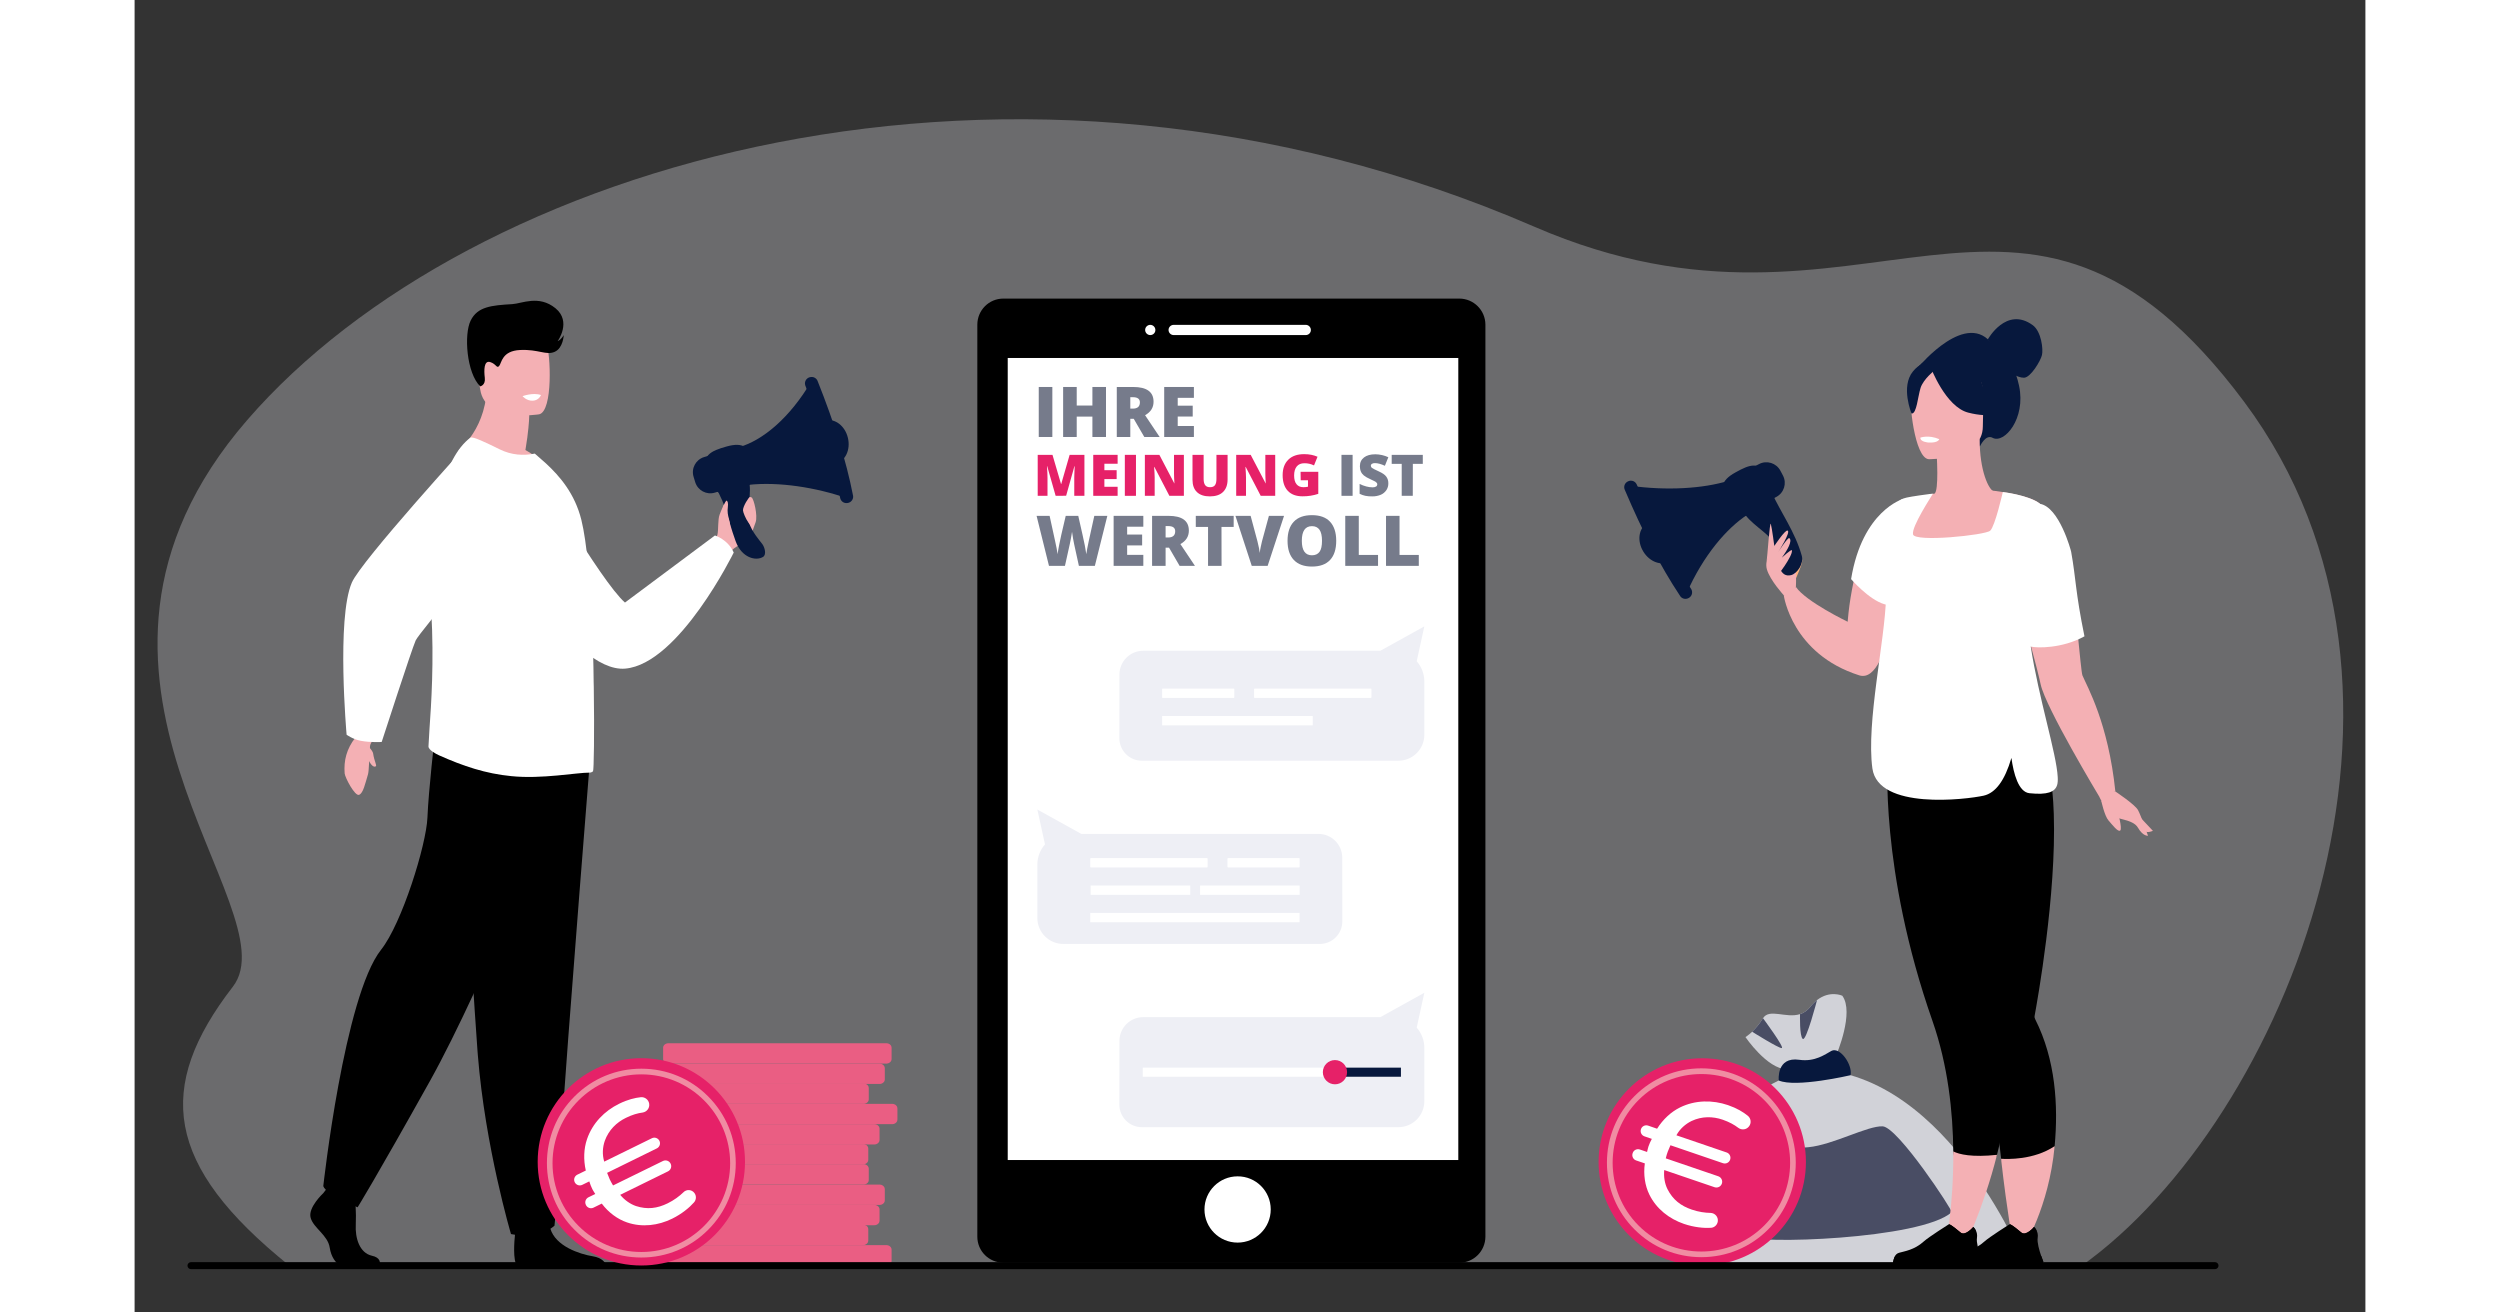 <?xml version="1.0" encoding="utf-8"?>
<!-- Generator: Adobe Illustrator 26.5.0, SVG Export Plug-In . SVG Version: 6.00 Build 0)  -->
<svg xmlns="http://www.w3.org/2000/svg" xmlns:xlink="http://www.w3.org/1999/xlink" version="1.1" id="Ebene_1" x="0px" y="0px" viewBox="0 0 3185 1873.6" style="enable-background:new 0 0 3185 1873.6;" xml:space="preserve" width="903px" height="474px">
<rect x="0" y="0" width="3185" height="1873.6" fill="#333333" stroke="none"/>
<style type="text/css">
	.st0{display:none;}
	.st1{display:inline;fill:#07183D;}
	.st2{opacity:0.3;fill:#EEEFF5;enable-background:new    ;}
	.st3{fill:#D1D2D8;}
	.st4{fill:#07183D;}
	.st5{fill:#494D64;}
	.st6{fill:#E62168;}
	.st7{fill:#F08CA2;}
	.st8{fill:#FFFFFF;}
	.st9{fill:#EA5E83;}
	.st10{fill:#FFB27D;}
	.st11{fill:#F4B0B4;}
	.st12{fill:#CF645B;}
	.st13{fill:#EEEFF5;}
	.st14{fill:none;stroke:#07183D;stroke-width:13;stroke-miterlimit:10;}
	.st15{fill:none;stroke:#FFFFFF;stroke-width:13;stroke-miterlimit:10;}
	.st16{fill:#767B8B;}
</style>
<g id="Raw" class="st0">
</g>
<g id="Hintergrund" class="st0">
	<rect x="-485.7" y="-216.9" class="st1" width="4023.9" height="2393"/>
</g>
<g id="Grafiken">
	<g>
		<path class="st2" d="M221,1807c-178.5-143.3-191.7-254.6-80.7-398.3c85.4-110.5-296.3-443.1,20.4-808.9S1251.5,0.3,1998.5,323.7    c473.9,205.2,693.3-179.2,1013.4,250c308.6,413.8,57.6,1027.2-231.8,1233.3C1670.9,1807,221,1807,221,1807z"/>
		<path class="st3" d="M2299.9,1480.7c0,0,30.7,45.3,58.9,46c28.2,0.6,71-21,71-21s25.9-60.4,8.3-84.1c0,0-17.6-8.1-36,6.2    c-3.2,2.5-6.4,5.6-9.5,9.6c-4.5,5.6-9.5,8.8-14.8,10.5c-20.1,6.4-43.9-8.7-52.9,5.9c-5.2,8.5-10.9,14.8-15.5,19.3    C2303.9,1478.2,2299.9,1480.7,2299.9,1480.7z"/>
		<path class="st3" d="M2700.4,1807.8c0,0-108.6-275.9-304-281.1c0,0-180.4,21-190.4,281.1H2700.4z"/>
		<path class="st4" d="M2449.9,1535.1c0,0-78.3,18.3-102.5,7.5c0,0-3.7-34.3,29.3-29.5c22.6,3.3,37.3-8.1,45.9-12.7    C2434.9,1493.9,2453.2,1520.7,2449.9,1535.1z"/>
		<path class="st5" d="M2381.7,1483.3c5,3.9,20.4-55.5,20.4-55.5c-3.2,2.5-6.4,5.6-9.5,9.6c-4.5,5.6-9.5,8.8-14.8,10.5    C2377.8,1449.6,2376.9,1479.5,2381.7,1483.3z"/>
		<path class="st5" d="M2309.4,1473c1.1,0.7,37.3,23.4,42.2,23.4c5,0-26.7-42.7-26.7-42.7C2319.8,1462.2,2314.1,1468.6,2309.4,1473z    "/>
		<path class="st5" d="M2594.3,1730.7c2-1.8-76.8-121.7-98.6-122.6c-21.7-0.9-70.5,26.3-105.8,29.8s-69.6-7-76.2,14.9    s-25.1,99.5-13.8,111.9C2311.2,1777.2,2551,1769.6,2594.3,1730.7z"/>
		<g>
			<ellipse class="st6" cx="2238.2" cy="1658.9" rx="148" ry="148"/>
			<path class="st7" d="M2141.6,1755.4c-25.5-25.5-39.5-59.3-39.5-95.3s14-69.9,39.5-95.3c25.5-25.5,59.3-39.5,95.3-39.5     s69.9,14,95.3,39.5c25.5,25.5,39.5,59.3,39.5,95.3s-14,69.9-39.5,95.3c-25.5,25.5-59.3,39.5-95.3,39.5     C2201,1794.9,2167.1,1780.9,2141.6,1755.4z M2326.6,1570.5c-49.4-49.4-129.8-49.4-179.3,0c-49.4,49.4-49.4,129.8,0,179.3     c49.4,49.4,129.8,49.4,179.3,0C2376,1700.3,2376,1619.9,2326.6,1570.5z"/>
			<path class="st8" d="M2260.4,1743.8c-0.7,5-4.8,8.9-9.9,9.2c-10,0.6-24-0.7-38.4-5.6c-21-7.2-39.3-21.3-49.4-41.8     c-6.3-12.8-8.7-28.6-6.5-44.6l-12.4-4.2c-4.2-1.4-6.5-6-5-10.3l0.1-0.3c1.4-4.2,6-6.5,10.3-5l10.2,3.5c0.9-3.6,1.3-6,2-7.9     c1.1-3.2,2.7-6.9,4.8-10.8l-10.5-3.6c-4.2-1.4-6.5-6-5-10.3l0,0c1.4-4.2,6-6.5,10.3-5l12.7,4.4c8.5-13.5,20-24.1,32.8-30.4     c21.8-10.7,46.4-10.8,68.4-3.3c12.8,4.4,21.8,9.9,28.3,15.2c4.6,3.7,5.4,10.3,1.9,15l-0.1,0.1c-3.6,4.9-10.5,5.8-15.4,2.1     c-5.5-4.2-12.7-8.3-22.3-11.6c-14-4.8-29.6-5.1-44.4,1.9c-8.6,4.2-16.6,11.1-21.6,20.4l71.7,24.5c4.2,1.4,6.5,6,5,10.3l0,0     c-1.4,4.2-6,6.5-10.3,5l-74.9-25.6c-1.5,3.4-3,6.8-3.8,9c-1,2.9-2,5.7-2.9,9.7l75,25.6c4.3,1.5,6.6,6.2,5.1,10.5l0,0     c-1.5,4.3-6.2,6.6-10.5,5.1l-71.8-24.5c-0.9,10,0.8,19.5,4.6,27.2c7.7,15.1,18.9,23.9,34.8,29.3c9.7,3.3,19,4.6,26.8,4.7     C2256.4,1731.9,2261.3,1737.5,2260.4,1743.8L2260.4,1743.8z"/>
		</g>
		<path class="st9" d="M1080.8,1784v16.4c0,1.3-0.5,2.5-1.3,3.5c-0.9,1.1-2.1,1.9-3.5,2.4c-0.4,0.1-0.9,0.3-1.4,0.3    c-0.4,0.1-0.9,0.1-1.3,0.1H762c-4,0-7.3-2.7-7.5-6c0-0.1,0-0.2,0-0.3V1784c0-0.1,0-0.2,0-0.3c0.2-3.3,3.5-6,7.5-6h311.3    c0.5,0,0.9,0,1.3,0.1c0.5,0.1,0.9,0.2,1.4,0.3c1.4,0.5,2.7,1.3,3.5,2.4C1080.3,1781.5,1080.8,1782.7,1080.8,1784z"/>
		<path class="st9" d="M1047.5,1755v16.4c0,1.3-0.5,2.5-1.3,3.5c-0.9,1.1-2.1,1.9-3.5,2.4c-0.4,0.1-0.9,0.3-1.4,0.3    c-0.4,0.1-0.9,0.1-1.3,0.1H728.7c-4,0-7.3-2.7-7.5-6c0-0.1,0-0.2,0-0.3V1755c0-0.1,0-0.2,0-0.3c0.2-3.3,3.5-6,7.5-6H1040    c0.2,0,0.4,0,0.6,0c0.1,0,0.2,0,0.3,0c0.1,0,0.2,0,0.3,0c0.1,0,0.1,0,0.2,0c0.5,0.1,0.9,0.2,1.4,0.3c0.1,0,0.1,0,0.2,0.1    c0.1,0,0.1,0,0.2,0.1c0.1,0,0.3,0.1,0.4,0.2c0.1,0,0.1,0.1,0.2,0.1s0.1,0.1,0.2,0.1c0.1,0.1,0.2,0.1,0.4,0.2    c0.1,0.1,0.3,0.2,0.4,0.2c0.1,0.1,0.2,0.1,0.3,0.2l0,0c0.1,0,0.1,0.1,0.2,0.1c0.2,0.1,0.4,0.3,0.5,0.5c0.1,0,0.1,0.1,0.1,0.1    s0.1,0.1,0.1,0.2c0.1,0.1,0.2,0.2,0.3,0.3C1047.1,1752.4,1047.5,1753.7,1047.5,1755z"/>
		<path class="st9" d="M1063.6,1726.6v16.4c0,1.3-0.5,2.5-1.3,3.5c-0.9,1.1-2.1,1.9-3.5,2.4c-0.4,0.1-0.9,0.3-1.4,0.3    c-0.4,0.1-0.9,0.1-1.3,0.1H744.8c-1.2,0-2.4-0.3-3.5-0.7c-2.2-1-3.8-2.8-4-5c0-0.1,0-0.2,0-0.3c0-0.1,0-0.2,0-0.3v-16.4    c0-0.1,0-0.2,0-0.3c0.2-3.3,3.5-6,7.5-6h311.3c0.5,0,0.9,0,1.3,0.1c0.5,0.1,0.9,0.2,1.4,0.3c1.4,0.5,2.7,1.3,3.5,2.4    C1063.1,1724.1,1063.6,1725.3,1063.6,1726.6z"/>
		<path class="st9" d="M1071.1,1697.6v16.4c0,1.3-0.5,2.5-1.3,3.5c-0.9,1.1-2.1,1.9-3.5,2.4c-0.4,0.1-0.9,0.3-1.4,0.3    c-0.4,0.1-0.9,0.1-1.3,0.1H752.3c-4,0-7.3-2.7-7.5-6c0-0.1,0-0.2,0-0.3v-16.4c0-0.1,0-0.2,0-0.3c0.2-3.1,3-5.6,6.6-6    c0.3,0,0.6,0,0.9,0h311.3c0.5,0,0.9,0,1.3,0.1c0.5,0.1,0.9,0.2,1.4,0.3c1.4,0.5,2.7,1.3,3.5,2.4    C1070.6,1695,1071.1,1696.3,1071.1,1697.6z"/>
		<path class="st9" d="M1048.2,1668.5v16.4c0,1.3-0.5,2.5-1.3,3.5c-0.9,1.1-2.1,1.9-3.5,2.4c-0.4,0.1-0.9,0.3-1.4,0.3    c-0.1,0-0.3,0-0.4,0.1c-0.1,0-0.2,0-0.2,0c-0.1,0-0.2,0-0.2,0c-0.1,0-0.3,0-0.4,0H729.5c-4,0-7.3-2.7-7.5-6c0-0.1,0-0.2,0-0.3    v-16.4c0-0.1,0-0.2,0-0.3c0-0.1,0-0.2,0-0.3c0.3-2.7,2.6-4.9,5.6-5.5c0.1,0,0.2,0,0.2,0c0.5-0.1,1.1-0.2,1.6-0.2h311.3    c0.2,0,0.5,0,0.7,0c0.1,0,0.2,0,0.3,0l0,0c0.1,0,0.2,0,0.3,0c0.5,0.1,0.9,0.2,1.4,0.3c1.4,0.5,2.7,1.3,3.5,2.4    S1048.2,1667.2,1048.2,1668.5z"/>
		<path class="st9" d="M1047.5,1639.7v16.4c0,1.3-0.5,2.5-1.3,3.5c-0.9,1.1-2.1,1.9-3.5,2.4c-0.3,0.1-0.7,0.2-1.1,0.3l0,0    c-0.1,0-0.2,0-0.3,0.1c-0.4,0.1-0.9,0.1-1.3,0.1H728.7c-0.3,0-0.7,0-1-0.1c-0.1,0-0.2,0-0.4,0c-3.4-0.5-6-2.9-6.2-5.9    c0-0.1,0-0.2,0-0.3v-16.4c0-0.1,0-0.2,0-0.3c0.2-3.3,3.5-6,7.5-6h311.3c0.2,0,0.4,0,0.6,0c0.1,0,0.2,0,0.3,0c0.1,0,0.2,0,0.3,0    c0.1,0,0.1,0,0.2,0c0.5,0.1,0.9,0.2,1.4,0.3c0.1,0,0.1,0,0.2,0.1c0.1,0,0.1,0,0.2,0.1c0.1,0,0.3,0.1,0.4,0.2s0.3,0.1,0.4,0.2    s0.2,0.1,0.4,0.2c0.1,0.1,0.3,0.2,0.4,0.2c0.1,0.1,0.2,0.1,0.3,0.2l0,0c0.1,0,0.1,0.1,0.2,0.1c0.2,0.1,0.4,0.3,0.5,0.5    c0.1,0,0.1,0.1,0.1,0.1c0,0.1,0.1,0.1,0.1,0.2c0.1,0.1,0.2,0.2,0.3,0.3C1047.1,1637.2,1047.5,1638.4,1047.5,1639.7z"/>
		<path class="st9" d="M1063.6,1611.3v16.4c0,1.3-0.5,2.5-1.3,3.5c-0.9,1.1-2.1,1.9-3.5,2.4c-0.4,0.1-0.9,0.3-1.4,0.3    c-0.4,0.1-0.9,0.1-1.3,0.1H744.8c-1.2,0-2.4-0.3-3.5-0.7c-2.2-1-3.8-2.8-4-5c0-0.1,0-0.2,0-0.3c0-0.1,0-0.2,0-0.3v-16.4    c0-0.1,0-0.2,0-0.3c0.2-3.3,3.5-6,7.5-6h311.3c0.5,0,0.9,0,1.3,0.1c0.5,0.1,0.9,0.2,1.4,0.3c1.4,0.5,2.7,1.3,3.5,2.4    C1063.1,1608.8,1063.6,1610,1063.6,1611.3z"/>
		<path class="st9" d="M1089.1,1582.3v16.4c0,1.3-0.5,2.5-1.3,3.5c-0.9,1.1-2.1,1.9-3.5,2.4c-0.4,0.1-0.9,0.3-1.4,0.3    c-0.4,0.1-0.9,0.1-1.3,0.1H770.3c-4,0-7.3-2.7-7.5-6c0-0.1,0-0.2,0-0.3v-16.4c0-0.1,0-0.2,0-0.3c0.2-3.1,3-5.6,6.6-6    c0.3,0,0.6,0,0.9,0h311.3c0.5,0,0.9,0,1.3,0.1c0.5,0.1,0.9,0.2,1.4,0.3c1.4,0.5,2.7,1.3,3.5,2.4    C1088.6,1579.8,1089.1,1581,1089.1,1582.3z"/>
		<path class="st9" d="M1048.2,1553.3v16.4c0,1.3-0.5,2.5-1.3,3.5c-0.9,1.1-2.1,1.9-3.5,2.4c-0.4,0.1-0.9,0.3-1.4,0.3    c-0.1,0-0.3,0-0.4,0.1c-0.1,0-0.2,0-0.4,0c-0.1,0-0.1,0-0.2,0s-0.2,0-0.4,0H729.3c-4,0-7.3-2.7-7.5-6c0-0.1,0-0.2,0-0.3v-16.4    c0-0.1,0-0.2,0-0.3c0.2-3.3,3.5-6,7.5-6h311.3c0.1,0,0.3,0,0.4,0c0.3,0,0.6,0,0.9,0.1c0.5,0.1,0.9,0.2,1.4,0.3    c0.2,0.1,0.4,0.2,0.7,0.2c0.1,0.1,0.3,0.1,0.4,0.2l0,0c0.1,0.1,0.3,0.1,0.4,0.2c0,0,0,0,0.1,0c0.1,0.1,0.2,0.1,0.3,0.2    c0.3,0.2,0.5,0.3,0.7,0.5c0.1,0.1,0.1,0.1,0.2,0.2l0,0l0.1,0.1l0,0c0.1,0.1,0.1,0.2,0.2,0.2c0.1,0.1,0.2,0.2,0.3,0.3    C1047.7,1550.7,1048.2,1551.9,1048.2,1553.3z"/>
		<path class="st9" d="M1071.1,1524.9v16.4c0,1.3-0.5,2.5-1.3,3.5c-0.9,1.1-2.1,1.9-3.5,2.4c-0.4,0.1-0.9,0.3-1.4,0.3    c-0.4,0.1-0.9,0.1-1.3,0.1H752.3c-1.2,0-2.4-0.2-3.4-0.7c-2.3-1-3.9-2.9-4.1-5.1c0-0.1,0-0.2,0-0.3c0-0.1,0-0.2,0-0.3v-16.3    c0-0.1,0-0.2,0-0.3c0.2-3.1,3-5.6,6.6-6c0.3,0,0.6,0,0.9,0h311.3c0.5,0,0.9,0,1.3,0.1c0.5,0.1,0.9,0.2,1.4,0.3    c1.4,0.5,2.7,1.3,3.5,2.4C1070.6,1522.3,1071.1,1523.6,1071.1,1524.9z"/>
		<path class="st9" d="M1080.8,1495.8v16.4c0,1.3-0.5,2.5-1.3,3.5c-0.9,1.1-2.1,1.9-3.5,2.4c-0.4,0.1-0.9,0.3-1.4,0.3    c-0.1,0-0.3,0-0.4,0.1c-0.1,0-0.2,0-0.2,0c-0.1,0-0.2,0-0.2,0c-0.1,0-0.3,0-0.4,0H762.1c-4,0-7.3-2.7-7.5-6c0-0.1,0-0.2,0-0.3    v-16.4c0-0.1,0-0.2,0-0.3c0.2-3.3,3.5-6,7.5-6h311.3c0.5,0,0.9,0,1.3,0.1c0.5,0.1,0.9,0.2,1.4,0.3c1.4,0.5,2.7,1.3,3.5,2.4    C1080.3,1493.3,1080.8,1494.5,1080.8,1495.8z"/>
		<path class="st8" d="M1672.8,479.2h-188.6c-4,0-7.3-3.3-7.3-7.3l0,0c0-4,3.3-7.3,7.3-7.3h188.6c4,0,7.3,3.3,7.3,7.3l0,0    C1680.2,475.9,1676.9,479.2,1672.8,479.2z"/>
		<path class="st8" d="M1450.8,479.2L1450.8,479.2c-4,0-7.3-3.3-7.3-7.3l0,0c0-4,3.3-7.3,7.3-7.3l0,0c4,0,7.3,3.3,7.3,7.3l0,0    C1458.1,475.9,1454.8,479.2,1450.8,479.2z"/>
		<path class="st10" d="M2372.2,825.3c0-0.8,11.8-25.1,8-27c-3.7-1.9-10.5-1.6-11.2,2.7C2368.2,805.3,2372.2,825.3,2372.2,825.3z"/>
		<path class="st4" d="M2547.9,522.9c0,0,69-82.9,105.5-29.9c0,0,27.3,11.3,37.1,57.7c10.1,47.3-21.4,83.3-37.7,74.4    c-10.4-5.7-18.3,12.6-18.3,12.6L2547.9,522.9z"/>
		<path class="st11" d="M2462.3,964.2c-96.3-30.6-107.7-114.1-107.7-114.1l17.3-12.1c14.4,21.1,73.9,49.7,73.9,49.7    c1.5-17.8,3.3-30.3,6-44.9c18-99.2,64.9-120.3,75.9-126.6c1.8-1,2.8-1.4,2.8-1.4s0,0.7-0.1,2.1c-0.2,3-0.5,9-1.1,17.3    C2524.9,795.5,2508.9,979,2462.3,964.2z"/>
		<path class="st4" d="M2645.9,484.6c0,0,26.4-47.9,64.2-20.3c12.3,9,15.1,34.6,13.1,42.7c-1.9,8.1-16.2,32.3-25.7,32.3    s-20.7-8.3-20.7-8.3L2645.9,484.6z"/>
		<path class="st11" d="M2727.5,1065.5c-27.1-60.8-40.1-78-40.5-97.1c-0.4-15.1,7.1-31.4,21.6-71.5c3.4-9.4,5.8-19.1,7.2-28.9    c11.5-77.1-33.2-160.5-60.9-166.2c-7.7-2-20.8-29.9-20.6-74.8l-3.5,0.7l-58.4,11.6c0,0,1.3,18.4,1.4,35.7    c0,14.4-0.8,28.1-4.1,29.8c-4.2,0.4-6.7,0.6-6.7,0.6s-48.7,67.6-52.8,130.5s39,90.2-0.3,215.8    C2469.7,1180,2742.4,1099.1,2727.5,1065.5z"/>
		<path class="st4" d="M2636.8,621.3c0,0,17.1-27.1,21.2-50.2c2.9-16.5-5.5-77.7-67-68.9c0,0-17.9,1.8-34.7,13.1    c-13.4,9-32.6,28.5-11.1,81.9l5.6,18L2636.8,621.3z"/>
		<path class="st11" d="M2561.5,655.6c0,0,77.3,1.3,77.3-46.9c0.1-48.1,10.1-80.4-39.3-83.3c-49.3-2.8-59,15.5-62.9,31.6    C2532.7,573.1,2541.4,654,2561.5,655.6z"/>
		<path class="st4" d="M2564.3,524.3c0,0,21.2,56.5,53.6,64.8c32.5,8.4,46.6-0.4,46.6-0.4s-24.9-19.8-30.1-54.3    C2634.5,534.4,2580.3,497.4,2564.3,524.3z"/>
		<path class="st4" d="M2569.6,528.9c0,0-15.8,12.6-19.7,24.9c-3.9,12.3-5.6,37.5-12.9,36.6c0,0-15.9-38.4,2-60.1    C2557.9,507.2,2569.6,528.9,2569.6,528.9z"/>
		<path d="M2659,1648.8c-23,56.3-53,65.9-62.4-4.9c-0.5-56.2-7.5-122.6-29.6-185.9c-76.3-217.8-63.9-376.3-63.9-376.3l143.4,16.8    l6.7,0.8c0.6,65.9,2.3,155.3,3.8,225.2c1.3,62.9,2.5,110,2.5,110C2686.9,1493.8,2676.9,1577.6,2659,1648.8z"/>
		<path class="st11" d="M2828,1130l-23.2,7c0,0-76.5-127-83.5-160.1c-2.3-10.8-7.8-32.3-14.3-56.4c-13.4-50-30.8-111.1-30.8-111.1    l-5.7-24.7l-19.5-84.4c0,0,37.3,3.8,59.1,12.9c7.2,3,11.9,7.1,14.7,10.8c10.3,13.9,26.3,34.8,38.2,91.7    c7.4,35.2,15.5,142.8,18,148.6C2787.9,980.7,2817.9,1032.3,2828,1130z"/>
		<path d="M2741.3,1636.4c-17,48.2-56.5,72.4-76.4,18c-7.8-70.1-18.4-144.3-30.5-167c-47.8-89.8-62.2-428.9-62.2-428.9l145.4-7.2    c14.6,24.6,21,64.9,22.5,110.8c3.8,115.7-23.4,266.6-27.4,288.4c0,0,0,0,0,0.1c-0.3,1.7,0.2,3.3,1,4.9    C2742.6,1512.8,2746.7,1578.3,2741.3,1636.4z"/>
		<path class="st8" d="M2745.7,1109.4c0.3,4.9,0,8.8-0.9,11.6c-3.1,9.7-13.7,14.2-39.4,11.5c-15.7-1.6-22.7-27.9-25.8-50.4    c-9.4,32.1-22.6,50.1-39.7,53.9c-24.9,5.5-150.5,20.8-158.8-38.9c-9-65.7,18-182,19.5-244.7c-3.7-22.2-5-41.5-4.6-58.1    c1-44.7,14.2-69.7,24.2-79.8c2.9-2.2,5.7-3.6,17.2-5.5c5.9-1,14-2.2,25.5-3.7c0,0,4.7-0.5,4.6-0.4c-2.1,3.8-30.6,46.9-28.4,58    c2.3,11.6,103.2,1.2,110.2-5.2s18-55.2,18-55.2s35.7,3.9,53.2,16.6c0,0-0.1,0.1-0.2,0.2c27.7,4.7,44.3,66.6,44.6,68.5    c7,38.9,5.9,56.8,19,120.7c-31.7,17.5-68.1,16.9-76.7,14.6C2718.5,996.8,2744,1075.8,2745.7,1109.4z"/>
		<path class="st11" d="M2371.9,837.9c0-2.4,2-36.9-4.1-44.2s-18.7-17.6-22.6-17.2c-3.9,0.3-19.4,20.8-14.7,36.5    c4.6,15.7,24.2,37,24.2,37C2362.6,849.1,2368.4,845.1,2371.9,837.9z"/>
		<path class="st4" d="M2154,787.4c9,14.9,26,21.1,37.9,13.9c11.9-7.2,14.3-25.2,5.2-40.1c-9-14.9-26-21.1-37.9-13.9    S2144.9,772.5,2154,787.4z"/>
		<path class="st4" d="M2337.5,703.4c12.7,28.2,33.3,55.9,42.8,90.1c3.2,11.5-6.8,25.5-15.2,27.6c-8.2,2-12.5-2.2-15.8-8.5    c-3.3-6.3-3.5-25.9-10.3-39c-6.8-13-33.6-26.4-42.7-43.8C2287.3,712.3,2337.5,703.4,2337.5,703.4z"/>
		<path class="st4" d="M2333.3,715l10.6-5.5c11-5.8,15.3-19.4,9.6-30.4l-3.7-7c-5.8-11-19.4-15.3-30.4-9.6l-10.6,5.5    c-11,5.8-15.3,19.4-9.6,30.4l3.7,7C2308.6,716.5,2322.2,720.8,2333.3,715z"/>
		<path class="st4" d="M2215.5,847.8c24.4-55.8,58.5-94.3,87-112.8l-27-48.5c-36.2,11.1-87.9,14.3-140.3,7L2215.5,847.8z"/>
		<path class="st4" d="M2218.4,854l0.4-0.2c4.5-2.3,6.2-7.8,3.9-12.3c-27.3-42.5-53.3-93.6-78.3-150.3c-2.3-4.5-7.8-6.2-12.3-3.9    l-0.4,0.2c-4.5,2.3-6.2,7.8-3.9,12.3c24.9,58.7,51,109.3,78.3,150.3C2208.4,854.6,2213.9,856.3,2218.4,854z"/>
		<path class="st4" d="M2274.3,719.3c11.8,21.1,28.6,20.5,49.7,8.7c21.1-11.8,22.7-27.5,9.7-47.8c-14.1-22.1-27.2-17.4-48.3-5.6    C2264.3,686.3,2262.5,698.2,2274.3,719.3z"/>
		<path class="st11" d="M2741.3,1636.4c-8.2,88-44.6,144.9-44.6,144.9l-12.4,11.3c0,0-11.3-64.4-19.5-138.2    C2673.5,1655,2711.4,1656.4,2741.3,1636.4z"/>
		<path class="st11" d="M2659,1648.8c-19.4,77.4-48.7,136.7-48.7,136.7l-25.5-1.8c0,0,12.5-59.5,11.8-139.8    C2605.2,1648.2,2623.1,1652.6,2659,1648.8z"/>
		<path d="M2625,1806.8h-16.3c-5.5-0.9-9.5-2.4-15.1-3.2c-8.5-1.1-12.4,2.4-13.2,3.2c-0.1,0.1-0.1,0.2-0.1,0.2h-69.1    c-1.7-2.5-0.1-8.2,1.6-12.5c1.1-2.9,3.5-5.1,6.5-5.9c7.3-2.1,21.8-4,35-16c7.4-6.7,36-24.7,36-24.7h0.2c0.6,0,3.6,0.9,16.6,11.9    c6.7,5.6,18.1-8,18.1-8s2.1,1.8,3.7,5.1c1.3,2.6,2.2,6.2,1.5,10.6c-1,6.2,2.3,17.8,5,25.6c1.6,4.7,3,8.1,3,8.1    S2639,1805.1,2625,1806.8z"/>
		<path d="M2628.8,1756.8c-3.9,2.7-12.1,8.1-17.5,8.8c-7.3,1-21.1-17.8-21.1-17.8h0.2c0.6,0,3.6,0.9,16.6,11.9    c6.7,5.6,18.1-8,18.1-8S2627.2,1753.5,2628.8,1756.8z"/>
		<path d="M2625,1806.8h-16.3c-5.5-0.9-9.5-2.4-15.1-3.2c-8.5-1.1-12.4,2.4-13.2,3.2c-0.1,0.1-0.1,0.2-0.1,0.2h-69.1    c-1.7-2.5-0.1-8.2,1.6-12.5c2.1-1.9,2.7,8.1,3.8,9.7c1.2,1.6,56.4,0.6,59.6-1.7c3.2-2.3,12.8-6.4,26.1-3.2    c11.6,2.8,28.7-4.3,33-6.2c1.6,4.7,3,8.1,3,8.1S2639,1805.1,2625,1806.8z"/>
		<path d="M2711.8,1806.8h-16.3c-5.5-0.9-9.5-2.4-15.1-3.2c-8.5-1.1-12.4,2.4-13.2,3.2c-0.1,0.1-0.2,0.2-0.2,0.2h-69.1    c-1.7-2.5-0.1-8.2,1.6-12.5c1.1-2.9,3.5-5.1,6.5-5.9c7.3-2.1,21.8-4,35-16c7.4-6.7,36-24.7,36-24.7h0.2c0.6,0,3.6,0.9,16.6,11.9    c6.7,5.6,18.1-8,18.1-8s2.1,1.8,3.7,5.1c1.3,2.6,2.2,6.2,1.5,10.6c-1,6.2,2.3,17.8,5,25.6c1.6,4.7,3,8.1,3,8.1    S2725.8,1805.1,2711.8,1806.8z"/>
		<path d="M2715.6,1756.8c-3.9,2.7-12.1,8.1-17.5,8.8c-7.3,1-21.1-17.8-21.1-17.8h0.2c0.6,0,3.6,0.9,16.6,11.9    c6.7,5.6,18.1-8,18.1-8S2714,1753.5,2715.6,1756.8z"/>
		<path d="M2711.8,1806.8h-16.3c-5.5-0.9-9.5-2.4-15.1-3.2c-8.5-1.1-12.4,2.4-13.2,3.2c-0.1,0.1-0.2,0.2-0.2,0.2h-69.1    c-1.7-2.5-0.1-8.2,1.6-12.5c2.1-1.9,2.7,8.1,3.9,9.7s56.4,0.6,59.6-1.7c3.2-2.3,12.8-6.4,26.1-3.2c11.6,2.8,28.7-4.3,33-6.2    c1.6,4.7,3,8.1,3,8.1S2725.8,1805.1,2711.8,1806.8z"/>
		<path class="st8" d="M2524.6,712.5c0,0-57.8,16.4-73.9,114.3c0,0,25.4,29.5,47.7,35.9c3.2,0.9,6.5,1.5,9.9,1.7    C2535.6,865.8,2524.6,712.5,2524.6,712.5z"/>
		<path class="st11" d="M2340.9,779.8c0,0,15.5-23.6,19.1-22.3c5.2,1.8-13.5,30.9-13.5,30.9s13.9-21.7,16-20.1    c4.9,3.7-2.9,17.4-10.7,27.9c0,0,13.9-12.8,14.4-10.5c1.6,8.1-21.7,37.9-21.7,37.9l-8.6-26.4L2340.9,779.8z"/>
		<path class="st11" d="M2330.2,800.5c0.7-2.8,4.4-57.5,5.9-52.4c1.6,5.2,5.3,33.9,5.3,33.9L2330.2,800.5z"/>
		<path class="st8" d="M2576.6,627c0,0-1.3,5.7-15.5,4.8c0,0-11.9-0.7-11.5-7C2549.6,624.9,2561.1,620.4,2576.6,627z"/>
		<path class="st11" d="M2828,1130c0,0,28,18.6,32.3,26.5c4.3,7.8,14.3,36.7,14.3,36.7s-7.1,1.1-14.3-11.4    c-7.1-12.5-30.7-11.4-38.5-18.2c-7.8-6.8-17-26.6-17-26.6C2808.7,1130.3,2817.1,1128.7,2828,1130z"/>
		<path class="st11" d="M2807.8,1143.1c0,0,4.7,21.9,10.4,28.3s13.6,17.1,16.8,14.3c3.2-2.9-3.6-26.7-3.6-26.7L2807.8,1143.1z"/>
		<path class="st11" d="M2856.3,1159c0.7,1.1,25.3,27.2,25.3,27.2s-8.9,4-11.4,0C2867.8,1182.2,2856.3,1159,2856.3,1159z"/>
		<path class="st11" d="M886.7,745.5c-5.4,15.8-9.4,26.7-20,31.2c-12,5.1-17,12.3-17,12.3l-9.7-5.6l-11.6-6.7c0,0,0.3-1.3,0.8-3.4    c0.6-2.1,1.4-3.8,3-10.3c1.5-6.4,0.4-21.4,3-28.1c2.3-6.1,7.3-18.7,9.5-18.3c5.4,0.9-0.5,16.1,1.8,19.5c2.1,3.1,2.6,5,3,4.8h0.1    c15.2-6.7,23.2-35.5,31.3-30.7C884.1,712,889.9,736.2,886.7,745.5z"/>
		<path class="st8" d="M568.4,660.8c0,0,96.6,168.5,131.7,199.5l128.5-95.8c0,0,18.6,5.7,26.8,24.4c0,0-78,159-154.9,165.7    C623.7,961.3,515.8,764,515.8,764L568.4,660.8z"/>
		<path d="M349.7,1807h-55.8c-7-3.8-13.3-12.6-15.3-25.6c-2.7-18-22.9-27.8-27.2-42.5c-4.4-14.7,18-35.4,18-35.4l3.7-4.8l3.9-5    l37.1,8.7c0,0,0.9,8.8,1.5,20.1c0.4,8.1,0.6,17.5,0.2,25.7c-1.1,19.6,5.5,40.7,22.9,44.6C351.5,1795.5,350.9,1803.2,349.7,1807z"/>
		<path d="M673.7,1807H546c-6.1-7.5-3.9-35.1-2.9-44.2c0.2-1.8,0.3-2.9,0.3-2.9s43.6-34.9,49.6-8.2c0.2,0.8,0.4,1.7,0.6,2.5    c7.5,25,41.4,36.3,60.9,39.5C667.3,1795.8,672,1802.4,673.7,1807z"/>
		<path d="M649.4,1094.4c0,0-6.6,82.6-14.4,181.9c-10.6,134.9-23.3,300.5-24.6,331.9c-2.2,54.5-10.9,141.7-10.9,141.7    s-20.7,20.7-62.1,12c0,0-36.9-124.4-47.4-256.1c-0.2-2.2-0.3-4.3-0.5-6.5c-9.8-134-25.1-416.2-25.1-416.2L649.4,1094.4z"/>
		<path d="M619.2,1104.2c0,0-119.3,299.1-197.8,439.7s-103,179.8-103,179.8s-44.9-18-49-30.2c0,0,30-271.4,82.5-337.5    c29.7-37.4,64.6-149.6,66.2-188.8c1.6-39.2,10.6-116.9,10.6-116.9L619.2,1104.2z"/>
		<path class="st11" d="M589.5,668.1c-46.6,14.7-127.3-25-127.3-25s43-32.3,40.7-99.3l36.1,29.1l24.5,19.7c0,0-0.1,11.6-2.8,32    c-0.7,5.4-1.6,11.3-2.7,17.9C578,653.5,589.5,668.1,589.5,668.1z"/>
		<path class="st11" d="M577.7,591.5c0,0-77,12.8-84.2-35.3s-22-78.8,26.8-89c48.9-10.2,61.2,6.7,67.5,22.2    C594.1,504.8,597.5,586.9,577.7,591.5z"/>
		<path class="st8" d="M654.5,1101.2c-1.4,1.2-3,1.9-4.9,1.9c-17.5-0.2-68.6,9.5-111.8,5c-36.4-3.5-68.7-14.3-103.3-29.8    c-4.6-2.1-15.2-7.7-14.9-12.8c0.2-5.6,0.7-13.8,1.4-24.1c2.5-35.7,6.7-97.2,2.6-168.1c-0.7-13.2-1.1-26.3-1.2-39.2    c-0.4-96.1,18.7-180.6,57-209.2c3.3-2.3,23.3,7.5,41.8,16.6c17,8.4,34.1,9.3,50.2,6.1l16.1,14.2c19.6,18.2,41.1,43,50.4,80.6    c7.9,32,12.6,89.7,15.2,149.4c1.2,27.1,2.1,54.4,2.3,80.3v0.9c0.2,2.6,0.2,5.4,0.2,7.9C656.6,1047.5,655.7,1100.3,654.5,1101.2z"/>
		<path class="st11" d="M345.5,1048.4c0,0-9,12-9.4,16.8c-1.4,18.3-1.3,35-2.9,40.4c-3.9,12.8-6.7,26.9-12.7,29.2    c-6,2.3-20.1-24.7-20.6-30.6c-1.4-18.4,2.7-34.8,15.2-51l7.7-16.5L345.5,1048.4z"/>
		<path class="st8" d="M322.6,1057.6c14.5,2.8,30.2,1.7,30.2,1.7s43-132.8,48.5-144.9S529,758.7,529,758.7l-50.9-127.4    c0,0-154.5,169.4-167.9,200.4c-22.2,51.2-7.5,217.3-7.5,217.3S311.2,1055.3,322.6,1057.6z"/>
		<path d="M493.4,551.6c0,0,7.9-1.3,6.6-12.2c-1.3-10.9-1.3-25.1,7.6-22.5c8.9,2.7,9.3,9.7,12.9,5.6c3.6-4.1,3.7-21.6,30-22.8    c26.3-1.2,37,8,49.3,2.6c12.2-5.4,12.9-23.9,12.9-23.9s-3.5,6.6-8.7,8.7c0,0,20.4-27.9-3.2-47.1c-23.7-19.2-47.8-6.6-61.5-5.8    c-30.2,1.8-49.6,3.6-59.5,23.5C470,477.5,474,532.5,493.4,551.6z"/>
		<path class="st11" d="M331.3,1062.7c0,0,8.7,9,9.2,12.8c1.8,12.1,5.8,17.3,3.8,18.6c-4.2,2.7-9.8-6.2-12.4-14.2    C329.2,1071.8,331.3,1062.7,331.3,1062.7z"/>
		<path class="st4" d="M1018.4,625.1c4.1,16.9-3.6,33.3-17.2,36.6s-27.8-7.8-31.9-24.8c-4.1-16.9,3.6-33.3,17.2-36.6    C1000.1,597.1,1014.4,608.2,1018.4,625.1z"/>
		<path class="st12" d="M880.3,725.3l-10.1,3.1c-1.4,0.4-2.9-0.3-3.3-1.7l-2-6.6c-0.4-1.4,0.3-2.9,1.7-3.3l10.1-3.1    c1.4-0.4,2.9,0.3,3.3,1.7l2,6.6C882.5,723.4,881.7,724.8,880.3,725.3z"/>
		<path class="st4" d="M828.9,694.6c17.4,30.5,16.3,42.1,29.2,78c8.6,23.9,29,28.8,39.2,22.5c5.1-3.2,2.5-13.4-1-18.2    c-4.2-5.7-14.8-17.2-19.2-31.2c-4.3-14,5.3-42.4-0.5-61.2C870.9,665.6,828.9,694.6,828.9,694.6z"/>
		<path class="st4" d="M840.1,699.8l-11.5,3.5c-11.9,3.7-24.5-3-28.2-14.9l-2.3-7.6c-3.7-11.9,3-24.5,14.9-28.2l11.5-3.5    c11.9-3.7,24.5,3,28.2,14.9l2.3,7.6C858.6,683.5,852,696.2,840.1,699.8z"/>
		<path class="st4" d="M1017.2,711.3c-44.1-15.3-97.6-23.9-141.1-19l-14.9-53.4c35.8-9.4,74.9-43.4,104.6-93.8L1017.2,711.3z"/>
		<path class="st4" d="M1019.5,717.8l-0.5,0.1c-4.8,1.5-9.9-1.2-11.4-6c-10.5-49.4-28-104-50.1-161.8c-1.5-4.8,1.2-9.9,6-11.4    l0.5-0.1c4.8-1.5,9.9,1.2,11.4,6c23.6,59.3,40.7,113.5,50.1,161.8C1027,711.2,1024.3,716.3,1019.5,717.8z"/>
		<path class="st4" d="M885,661.4c6.5,23.3-5.9,34.7-29.2,41.1c-23.3,6.5-35.5-3.5-40.6-27.1c-5.5-25.6,7.1-31.5,30.3-38    C868.9,630.9,878.5,638.1,885,661.4z"/>
		<path class="st11" d="M868.6,728.5c0-5.9,8.3-18.6,9.6-18.7c4,1.8,6.5,20.2,5.4,29.9s-0.9,15.3-7,6.8    C872.3,740.4,868.6,731.2,868.6,728.5z"/>
		<path class="st11" d="M840.2,740.4c-2.1-7.8,0-17,0.7-18.8s3.6-7.3,4.4-6.9c1.5,0.8,2.4,3.8,1.7,9.1c-2,13.9,4.9,20,3.2,33.1    C843.2,759.2,840.2,740.4,840.2,740.4z"/>
		<path class="st8" d="M580.2,564c0,0-2.8,7.8-11.8,8.1s-14.5-6.5-14.5-6.5S568.9,560,580.2,564z"/>
		<path d="M2970.3,1812H80.5c-2.7,0-5-2.2-5-5l0,0c0-2.7,2.2-5,5-5h2889.8c2.7,0,5,2.2,5,5l0,0C2975.3,1809.7,2973,1812,2970.3,1812    z"/>
		<g>
			<ellipse class="st6" cx="723.5" cy="1658.8" rx="148" ry="148"/>
			<path class="st7" d="M723.5,1795.4c-36,0-69.9-14-95.3-39.5c-25.5-25.5-39.5-59.3-39.5-95.3s14-69.9,39.5-95.3     c25.5-25.5,59.3-39.5,95.3-39.5s69.9,14,95.3,39.5c25.5,25.5,39.5,59.3,39.5,95.3s-14,69.9-39.5,95.3     C793.3,1781.4,759.5,1795.4,723.5,1795.4z M723.5,1533.9c-69.9,0-126.8,56.9-126.8,126.8s56.9,126.8,126.8,126.8     s126.8-56.9,126.8-126.8C850.2,1590.7,793.4,1533.9,723.5,1533.9z"/>
			<path class="st8" d="M799.2,1703.2c3.1,4,2.9,9.7-0.5,13.5c-6.6,7.5-17.5,16.5-31.1,23.2c-19.9,9.8-42.9,12.8-64.5,5.4     c-13.5-4.6-26.4-14-36.1-26.9l-11.8,5.8c-4,2-8.8,0.3-10.8-3.7l-0.1-0.3c-2-4-0.3-8.8,3.7-10.8l9.7-4.7c-1.9-3.2-3.3-5.1-4.2-7     c-1.5-3-3-6.8-4.3-11l-10,4.9c-4,2-8.8,0.3-10.8-3.7l0,0c-2-4-0.3-8.8,3.7-10.8l12.1-5.9c-3.5-15.5-2.9-31.2,1.7-44.7     c7.8-23,25.1-40.5,46-50.7c12.2-6,22.4-8.4,30.8-9.3c5.8-0.6,11.1,3.5,12,9.3v0.2c0.9,6-3.4,11.5-9.4,12.4     c-6.9,0.9-14.8,3.1-23.9,7.6c-13.3,6.5-24.5,17.3-30.1,32.8c-3.1,9-3.9,19.5-0.8,29.7l68-33.4c4-2,8.8-0.3,10.8,3.7l0,0     c2,4,0.3,8.8-3.7,10.8l-71,34.9c1.3,3.5,2.7,6.9,3.7,9.1c1.3,2.7,2.7,5.4,4.8,8.9l71.2-34.9c4.1-2,9-0.3,11,3.8l0,0     c2,4.1,0.3,9-3.8,11l-68.2,33.5c6.4,7.7,14.4,13.2,22.5,16c16.1,5.2,30.2,3.5,45.3-3.9c9.2-4.5,16.7-10.2,22.3-15.6     C788,1697.6,795.4,1698.2,799.2,1703.2L799.2,1703.2z"/>
		</g>
		<path d="M1928.6,463.4v1302.3c-0.1,20.5-16.7,37.1-37.1,37.1h-651.2c-20.5-0.1-37.1-16.6-37.1-37.1V463.4    c0.1-20.5,16.6-37.1,37.1-37.1h651.2C1911.9,426.4,1928.5,443,1928.6,463.4z"/>
		<path class="st8" d="M1672.1,478.4h-188.6c-4,0-7.3-3.3-7.3-7.3l0,0c0-4,3.3-7.3,7.3-7.3h188.6c4,0,7.3,3.3,7.3,7.3l0,0    C1679.5,475.1,1676.2,478.4,1672.1,478.4z"/>
		<path class="st8" d="M1450.1,478.4L1450.1,478.4c-4,0-7.3-3.3-7.3-7.3l0,0c0-4,3.3-7.3,7.3-7.3l0,0c4,0,7.3,3.3,7.3,7.3l0,0    C1457.5,475.1,1454.2,478.4,1450.1,478.4z"/>
		<path class="st8" d="M1622.1,1726.8c0,26.1-21.2,47.3-47.3,47.3c-26.1,0-47.3-21.2-47.3-47.3c0-26.1,21.2-47.3,47.3-47.3l0,0    c26.1-0.1,47.2,21,47.3,47C1622.1,1726.6,1622.1,1726.7,1622.1,1726.8z"/>
		<rect x="1246.6" y="511.1" class="st8" width="643.3" height="1145.1"/>
		<path class="st13" d="M1406,1577.2c0,17.7,14.4,32.1,32.1,32.1l0,0h366.2c20.5,0,37.1-16.6,37.1-37.1V1496    c0-10.6-3.9-20.9-10.9-28.8l10.9-49.8l-62.8,34.8H1440c-18.7,0-33.9,15.2-33.9,33.9l0,0L1406,1577.2L1406,1577.2z"/>
		<line class="st14" x1="1713.5" y1="1530.8" x2="1808" y2="1530.8"/>
		<line class="st15" x1="1439.4" y1="1530.8" x2="1713.5" y2="1530.8"/>
		<circle class="st6" cx="1713.8" cy="1530.8" r="17.3"/>
		<path class="st13" d="M1724.3,1315.6c0,17.7-14.4,32.1-32.1,32.1H1326c-20.5,0-37.1-16.6-37.1-37.1v-76.2    c0-10.6,3.9-20.9,10.9-28.8l-10.9-49.8l62.8,34.8h338.6c18.7,0,33.9,15.2,33.9,33.9l0,0L1724.3,1315.6z"/>
		<path class="st8" d="M1531.1,1238.5h-165.8c-0.5,0-0.9-0.4-0.9-0.9V1226c0-0.5,0.4-0.9,0.9-0.9h165.8c0.5,0,0.9,0.4,0.9,0.9v11.6    C1532,1238.1,1531.6,1238.5,1531.1,1238.5z"/>
		<path class="st8" d="M1662.5,1238.5h-101.3c-0.5,0-0.9-0.4-0.9-0.9V1226c0-0.5,0.4-0.9,0.9-0.9h101.3c0.5,0,0.9,0.4,0.9,0.9v11.6    C1663.3,1238.1,1662.9,1238.5,1662.5,1238.5z"/>
		<polygon class="st8" points="1364.4,1316.7 1663.3,1316.7 1663.3,1316.7 1663.3,1303.4 1364.4,1303.4   "/>
		<rect x="1521.2" y="1264.3" class="st8" width="142.2" height="13.3"/>
		<rect x="1365" y="1264.3" class="st8" width="142.2" height="13.3"/>
		<path class="st13" d="M1406,1054c0,17.7,14.4,32.1,32.1,32.1l0,0h366.2c20.5,0,37.1-16.6,37.1-37.1v-76.1    c0-10.6-3.9-20.9-10.9-28.8l10.9-49.8l-62.8,34.8H1440c-18.7,0-33.9,15.2-33.9,33.9l0,0L1406,1054L1406,1054z"/>
		<path class="st8" d="M1599.2,983.1H1765c0.5,0,0.9,0.4,0.9,0.9v11.6c0,0.5-0.4,0.9-0.9,0.9h-165.8c-0.5,0-0.9-0.4-0.9-0.9V984    C1598.4,983.5,1598.7,983.1,1599.2,983.1z"/>
		<path class="st8" d="M1467.9,983.1h101.3c0.5,0,0.9,0.4,0.9,0.9v11.6c0,0.5-0.4,0.9-0.9,0.9h-101.3c-0.5,0-0.9-0.4-0.9-0.9V984    C1467,983.5,1467.4,983.1,1467.9,983.1z"/>
		<rect x="1467" y="1022.3" class="st8" width="215.1" height="13.3"/>
		<path class="st16" d="M1290.9,623.9v-71.4h19.4v71.4H1290.9z"/>
		<path class="st16" d="M1386.9,623.9h-19.4v-29.1h-22.4v29.1h-19.4v-71.4h19.4V579h22.4v-26.5h19.4V623.9z"/>
		<path class="st16" d="M1421.6,597.9v26h-19.3v-71.4h23.4c19.4,0,29.1,7,29.1,21.1c0,8.3-4,14.7-12.1,19.2l20.8,31.1h-21.9    l-15.1-26L1421.6,597.9z M1421.6,583.4h3.6c6.7,0,10.1-3,10.1-8.9c0-4.9-3.3-7.4-9.9-7.4h-3.8L1421.6,583.4z"/>
		<path class="st16" d="M1512.4,623.9H1470v-71.4h42.4V568h-23.1v11.2h21.4v15.5h-21.4v13.5h23.1V623.9z"/>
		<path class="st6" d="M1315,707.9l-12-42.2h-0.4c0.6,7.2,0.8,12.8,0.8,16.7v25.5h-14v-58.5h21.1l12.2,41.6h0.3l12-41.6h21.1v58.5    h-14.5v-25.7c0-1.3,0-2.8,0.1-4.5s0.2-5.6,0.5-12h-0.4l-11.8,42.1L1315,707.9z"/>
		<path class="st6" d="M1403.5,707.9h-34.8v-58.5h34.8v12.7h-18.9v9.2h17.5V684h-17.5v11h18.9V707.9z"/>
		<path class="st6" d="M1413.8,707.9v-58.5h15.9v58.5H1413.8z"/>
		<path class="st6" d="M1498.1,707.9h-20.7l-21.4-41.2h-0.4c0.5,6.5,0.8,11.4,0.8,14.9v26.3h-14v-58.5h20.7l21.3,40.7h0.2    c-0.4-5.9-0.6-10.6-0.6-14.2v-26.5h14.1V707.9z"/>
		<path class="st6" d="M1560.5,649.4v35.2c0,7.7-2.2,13.6-6.5,17.8s-10.6,6.3-18.8,6.3c-8,0-14.1-2-18.4-6.1s-6.4-10-6.4-17.6v-35.6    h15.9v34.4c0,4.1,0.8,7.1,2.3,9s3.8,2.8,6.8,2.8c3.2,0,5.6-0.9,7-2.8c1.5-1.9,2.2-4.9,2.2-9.1v-34.3L1560.5,649.4L1560.5,649.4z"/>
		<path class="st6" d="M1628.5,707.9h-20.7l-21.4-41.2h-0.4c0.5,6.5,0.8,11.4,0.8,14.9v26.3h-14v-58.5h20.7l21.3,40.7h0.2    c-0.4-5.9-0.6-10.6-0.6-14.2v-26.5h14.1L1628.5,707.9z"/>
		<path class="st6" d="M1664.7,673.6h25.3v31.5c-7.3,2.4-14.9,3.6-22.6,3.5c-9,0-16-2.6-20.9-7.8s-7.4-12.7-7.4-22.4    c0-9.5,2.7-16.8,8.1-22.1c5.4-5.3,12.9-7.9,22.7-7.9c3.5,0,7,0.3,10.4,1c2.9,0.6,5.8,1.5,8.6,2.7l-5,12.4    c-4.3-2.1-9.1-3.2-13.9-3.1c-4.6,0-8.2,1.5-10.7,4.5s-3.8,7.3-3.8,12.9c0,5.5,1.1,9.7,3.4,12.5c2.3,2.9,5.6,4.3,9.9,4.3    c2.2,0,4.4-0.2,6.5-0.7v-9.2h-10.4L1664.7,673.6z"/>
		<path class="st16" d="M1723.1,707.9v-58.5h15.9v58.5H1723.1z"/>
		<path class="st16" d="M1790,690.1c0.1,3.4-0.9,6.8-2.8,9.7c-2,2.9-4.7,5.2-8,6.6c-3.9,1.6-8,2.4-12.2,2.3    c-3.3,0.1-6.6-0.2-9.8-0.8c-2.9-0.6-5.6-1.6-8.2-2.9v-14.1c3,1.5,6.1,2.8,9.4,3.6c2.9,0.8,6,1.3,9,1.3c1.8,0.1,3.6-0.3,5.2-1.2    c1-0.7,1.6-1.9,1.6-3.1c0-0.8-0.2-1.5-0.7-2.1c-0.6-0.7-1.3-1.3-2.1-1.8c-1-0.6-3.6-1.9-7.8-3.8c-3.1-1.3-6-3-8.6-5    c-1.8-1.5-3.3-3.4-4.2-5.6c-1-2.4-1.4-4.9-1.4-7.5c0-5.4,2-9.6,5.9-12.6s9.3-4.5,16.2-4.5c6.4,0.1,12.7,1.5,18.5,4.2l-4.9,12.2    c-5.5-2.5-10.2-3.8-14.2-3.8c-1.6-0.1-3.1,0.3-4.5,1.1c-0.9,0.6-1.4,1.6-1.4,2.7c0.1,1.3,0.7,2.4,1.8,3.1c1.2,0.9,4.4,2.6,9.7,5    c5.1,2.3,8.6,4.7,10.5,7.3C1789.1,683.2,1790.1,686.6,1790,690.1z"/>
		<path class="st16" d="M1824.9,707.9h-15.8v-45.6h-14.3v-12.9h44.4v12.9H1825L1824.9,707.9z"/>
		<path class="st16" d="M1371,807.9h-22.8l-6.8-31.1c-0.3-1.3-0.8-3.9-1.5-7.8s-1.2-7.1-1.5-9.7c-0.3,2.1-0.7,4.7-1.3,7.9    c-0.6,3.1-1.2,6-1.7,8.7s-2.9,13.3-7.1,32h-22.8l-17.7-71.4h18.6l7.8,35.8c1.8,7.9,3,14.2,3.6,18.9c0.4-3.3,1.2-7.8,2.3-13.5    s2.1-10.4,3-14.2l6.3-27h17.9l6.1,27c1,4.3,2.1,9.3,3.2,15s1.8,9.9,2.2,12.7c0.4-3.6,1.6-9.9,3.5-18.8l7.9-35.9h18.6L1371,807.9z"/>
		<path class="st16" d="M1440.2,807.9h-42.4v-71.4h42.4V752h-23.1v11.2h21.4v15.5h-21.4v13.5h23.1V807.9z"/>
		<path class="st16" d="M1472,781.9v26h-19.3v-71.4h23.4c19.4,0,29.1,7,29.1,21.1c0,8.3-4,14.7-12.1,19.2l20.8,31.1H1492l-15.1-26    L1472,781.9z M1472,767.4h3.6c6.7,0,10.1-3,10.1-8.9c0-4.9-3.3-7.4-9.9-7.4h-3.8L1472,767.4z"/>
		<path class="st16" d="M1551.9,807.9h-19.3v-55.6h-17.5v-15.8h54.1v15.8h-17.4L1551.9,807.9z"/>
		<path class="st16" d="M1619.5,736.5h21.6l-23.4,71.4H1595l-23.3-71.4h21.7l9.7,36.2c2,8,3.1,13.6,3.3,16.8    c0.2-2.3,0.7-5.1,1.4-8.5s1.3-6.1,1.8-8.1L1619.5,736.5z"/>
		<path class="st16" d="M1715.6,772.1c0,12-2.9,21.1-8.8,27.4s-14.5,9.4-25.9,9.4c-11.2,0-19.8-3.1-25.8-9.4c-6-6.3-9-15.4-9-27.4    c0-11.9,3-21,8.9-27.2c5.9-6.3,14.6-9.4,25.9-9.4c11.4,0,20,3.1,25.8,9.3S1715.6,760.1,1715.6,772.1z M1666.5,772.1    c0,13.8,4.8,20.7,14.4,20.7c4.9,0,8.5-1.7,10.9-5s3.5-8.6,3.5-15.7c0-7.1-1.2-12.4-3.6-15.8s-6-5.1-10.7-5.1    C1671.3,751.2,1666.5,758.2,1666.5,772.1z"/>
		<path class="st16" d="M1728.5,807.9v-71.4h19.3v55.8h27.5v15.6L1728.5,807.9z"/>
		<path class="st16" d="M1786.7,807.9v-71.4h19.3v55.8h27.5v15.6L1786.7,807.9z"/>
	</g>
</g>
</svg>
